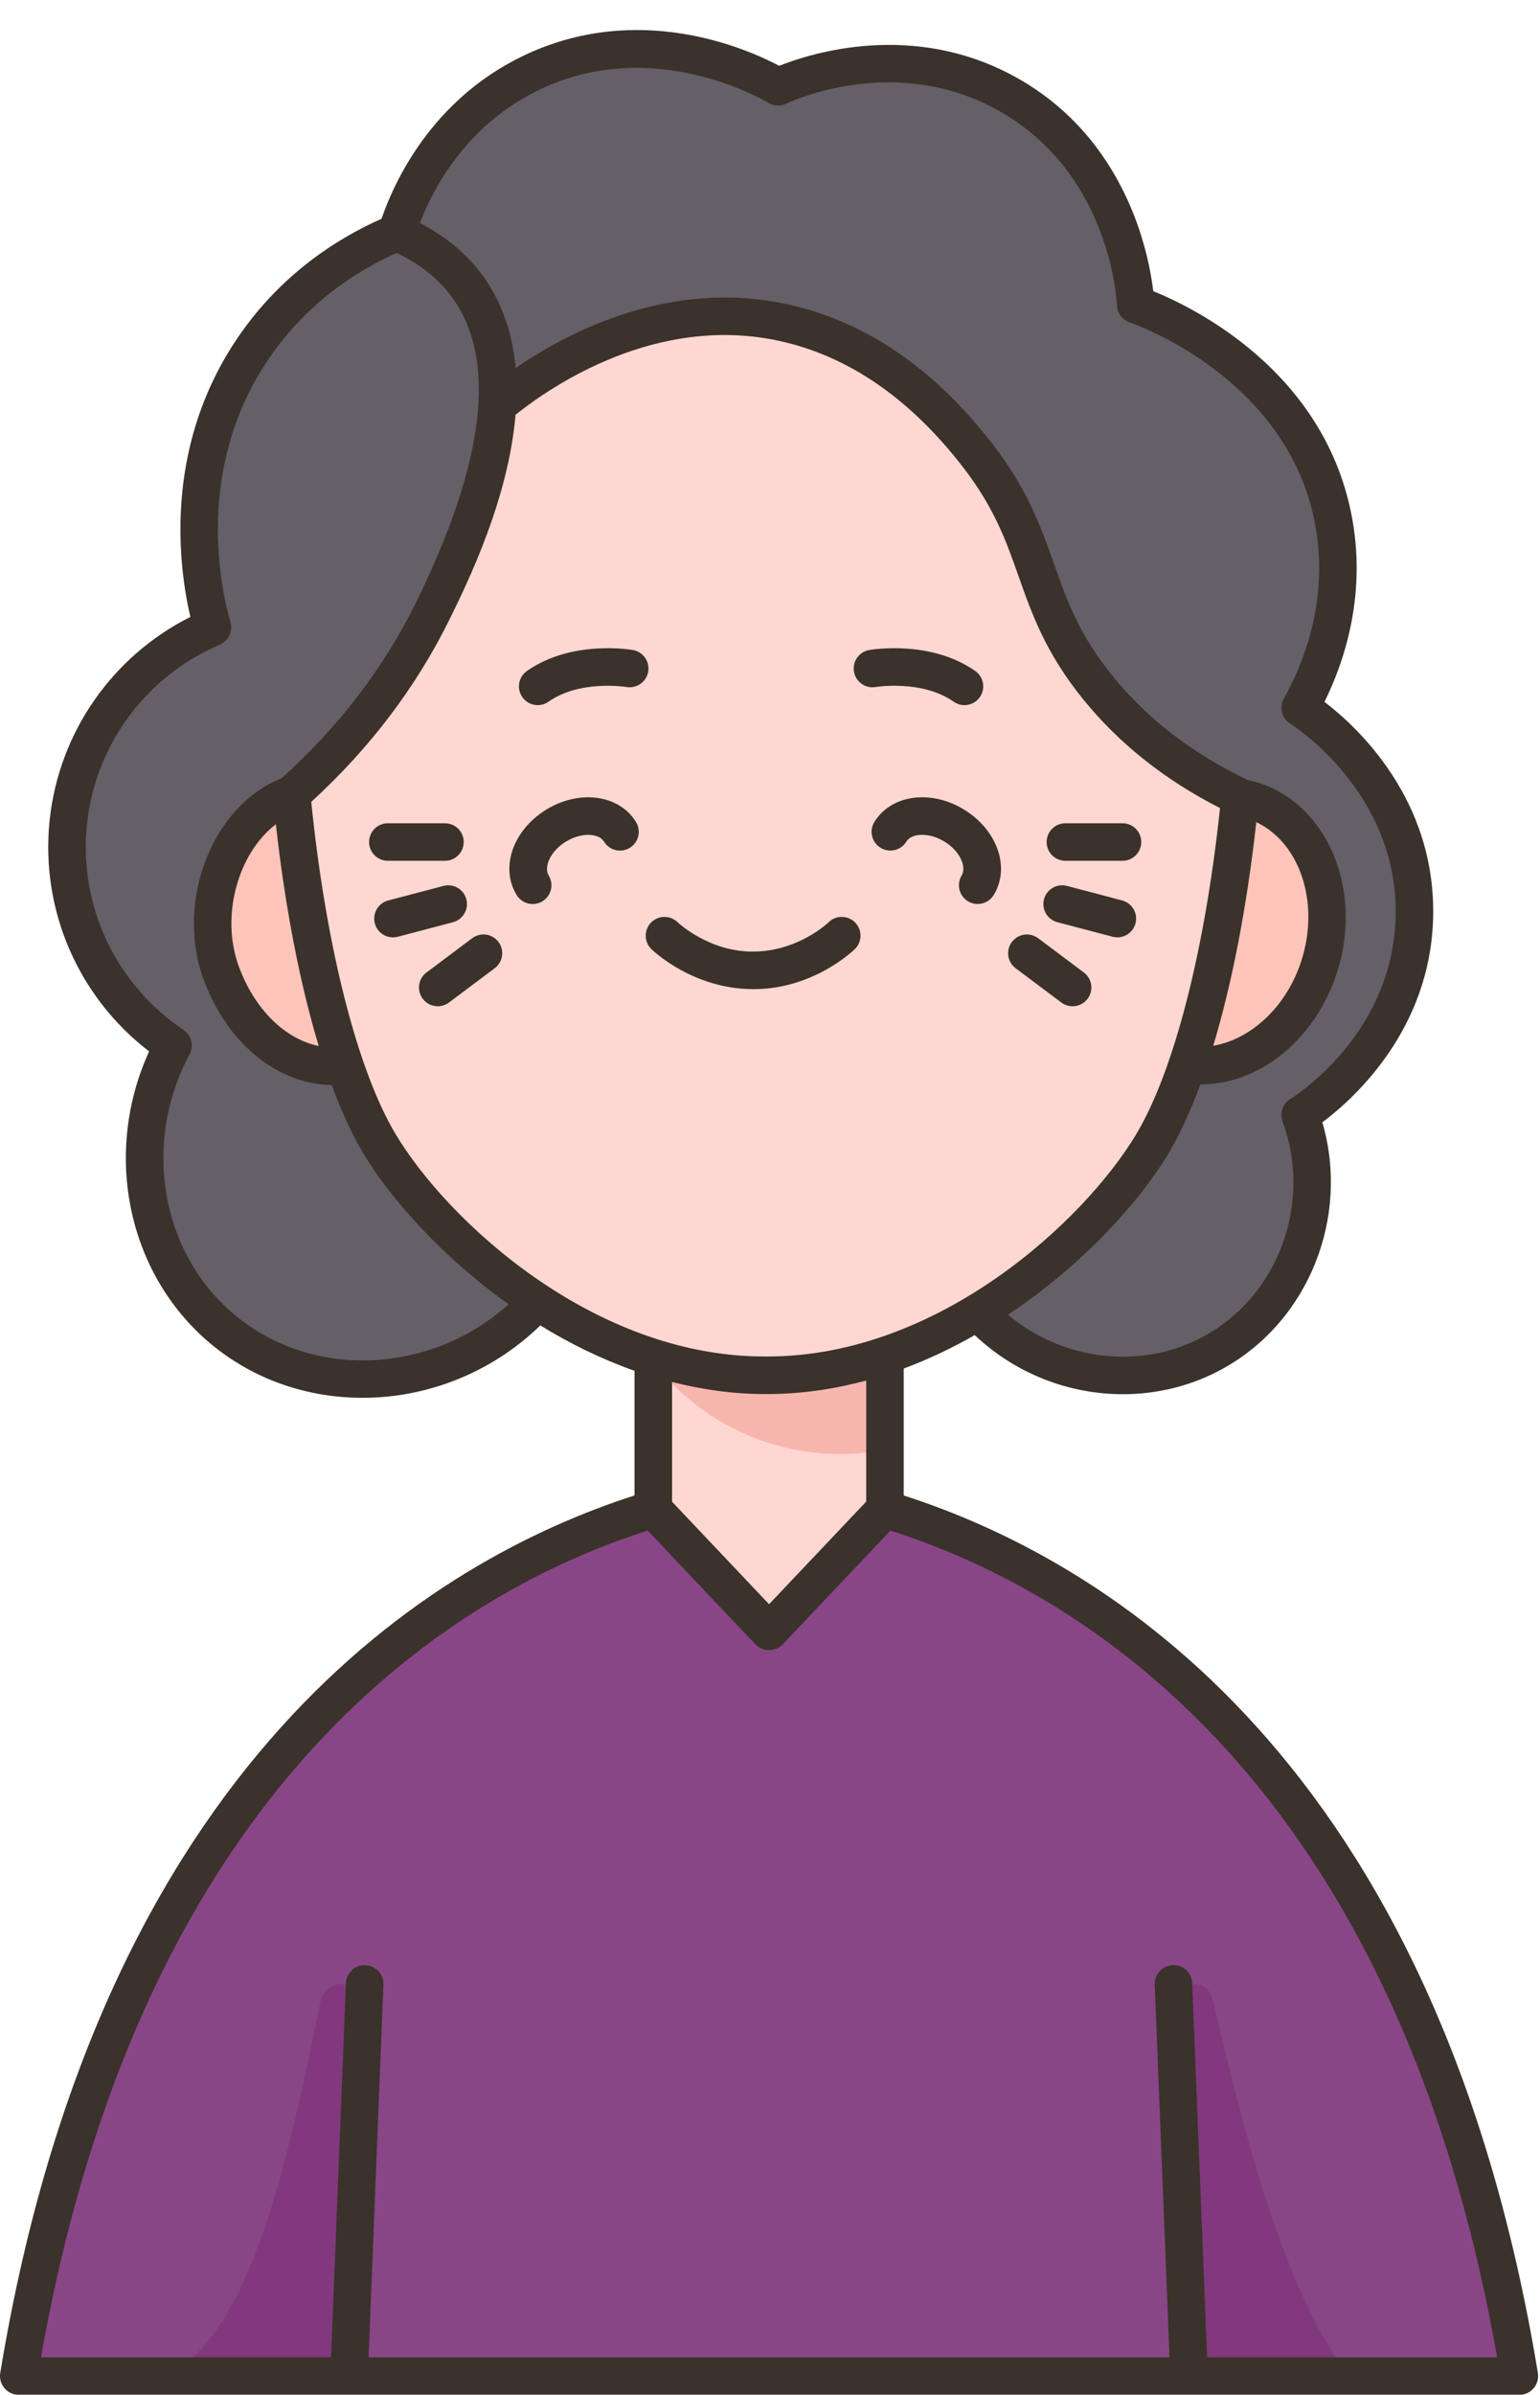 <?xml version="1.0" encoding="UTF-8"?><svg xmlns="http://www.w3.org/2000/svg" xmlns:xlink="http://www.w3.org/1999/xlink" height="127.6" preserveAspectRatio="xMidYMid meet" version="1.0" viewBox="-0.0 -1.6 82.1 127.6" width="82.1" zoomAndPan="magnify"><g><g><g id="change1_1"><path d="M47.18,78.817h-0.01H34.83c-9.71,2.92-28.34,12.85-33.83,46.19h17.61H41h22.39H81 C75.51,91.677,56.89,81.747,47.18,78.817z" fill="#894687"/></g><g id="change2_1"><path d="M34.83,70.727v8.09l6.17,6.52l6.17-6.52h0.01v-8.2C42.645,70.036,38.379,69.853,34.83,70.727z" fill="#ffd7d2"/></g><g id="change3_1"><path d="M75.4,47.217c0.15-7.13-5.81-10.94-6.09-11.11c0.69-1.2,2.74-5.19,1.74-10.16 c-1.65-8.23-10.13-11.19-10.51-11.32c-0.01-0.4-0.45-7.69-6.88-11.24c-5.82-3.22-11.59-0.64-12.18-0.37 c-0.47-0.28-6.67-3.88-13.19-0.72c-5.26,2.55-6.88,7.63-7.13,8.49c-1.59,0.66-5.2,2.42-7.8,6.38 c-4.26,6.49-2.35,13.55-2.03,14.66c-4.26,1.81-7.21,5.79-7.69,10.38c-0.49,4.68,1.67,9.27,5.58,11.9 c-2.79,5.2-1.59,11.55,2.61,15.09c4.75,4,12.31,3.54,16.84-1.44l23.46,0.55c3.26,3.56,8.52,4.41,12.62,2.13 c4.34-2.43,6.33-7.82,4.56-12.63C69.7,57.567,75.27,54.007,75.4,47.217z" fill="#655f68"/></g><g id="change2_2"><path d="M66.18,40.907H66.1c-0.53,5.43-1.5,10.43-2.8,14.22c-0.56,1.67-1.19,3.1-1.87,4.23 c-1.73,2.88-5.07,6.41-9.3,8.95c-1.54,0.93-3.2,1.72-4.95,2.31c-2,0.67-4.1,1.06-6.27,1.06h-0.16c-2.04,0-4.03-0.35-5.92-0.95 c-2.21-0.7-4.28-1.74-6.16-2.97c-3.82-2.48-6.82-5.72-8.43-8.4c-0.67-1.12-1.29-2.53-1.86-4.17c-1.31-3.83-2.3-8.92-2.83-14.45 c4.12-3.66,6.34-7.38,7.52-9.78c0.92-1.87,3.18-6.47,3.43-10.95h0.01c1.05-0.88,7.45-6.08,15.19-4.43 c5.92,1.26,9.47,5.86,10.44,7.11c3.6,4.66,2.66,7.75,6.37,12.34C61.04,38.137,64.05,39.907,66.18,40.907z" fill="#ffd7d2"/></g><g id="change4_1"><path d="M18.38,55.187c-2.76,0.33-5.39-1.68-6.59-4.95c-1.38-3.77,0.47-8.19,3.57-9.43l0.19-0.07 C17.385,46.394,18.205,51.467,18.38,55.187z" fill="#fec4b9"/></g><g id="change4_2"><path d="M70.21,50.237c-1.2,3.27-4.09,5.24-6.85,4.91l-0.06-0.02c0.061-4.39,1.11-9.352,2.8-14.22l0.08,0 c0.31,0.06,0.62,0.14,0.92,0.26C70.21,42.407,71.6,46.467,70.21,50.237z" fill="#fec4b9"/></g><g id="change5_2"><path d="M18.61,125.007l0.782-19.679c0.026-0.661-0.503-1.211-1.164-1.211h0 c-0.554,0-1.03,0.39-1.141,0.932c-1.845,9.015-3.793,17.759-8.235,19.958H18.61z" fill="#82387d"/></g><g id="change5_1"><path d="M63.39,125.007l-0.787-19.81c-0.023-0.589,0.448-1.08,1.038-1.08h0 c0.484,0,0.903,0.338,1.011,0.809c1.916,8.351,4.078,15.867,7.22,20.059L63.39,125.007z" fill="#82387d"/></g><g id="change6_1"><path d="M47.18,70.617v5.02c-0.77,0.16-1.57,0.24-2.39,0.24c-4.05,0-7.66-1.92-9.96-4.89v-0.26 c1.89,0.6,3.88,0.95,5.92,0.95h0.16C43.08,71.677,45.18,71.287,47.18,70.617z" fill="#f7b6ad"/></g></g><g fill="#3a322b" id="change7_1"><path d="M48.178,78.086v-6.764c1.325-0.491,2.588-1.1,3.788-1.781c2.166,2.053,5.023,3.149,7.895,3.149 c1.852,0,3.705-0.451,5.375-1.384c4.555-2.545,6.729-8.07,5.261-13.104c1.648-1.232,5.786-4.924,5.907-10.971 c0.124-6.236-4.026-10.081-5.794-11.432c1.063-2.148,2.286-5.771,1.425-10.047c-1.537-7.633-8.411-10.971-10.552-11.837 c-0.244-2.043-1.457-8.155-7.341-11.408C48.696-0.504,43.247,1.227,41.54,1.908C39.807,0.989,34-1.58,27.852,1.395 c-4.908,2.378-6.875,6.801-7.51,8.66c-2.355,1.047-5.477,2.999-7.822,6.568c-3.8,5.781-2.998,11.957-2.371,14.65 c-4.167,2.092-7.012,6.167-7.502,10.829c-0.501,4.775,1.518,9.418,5.303,12.321c-2.472,5.407-1.177,11.82,3.238,15.542 c2.326,1.96,5.225,2.918,8.15,2.917c3.415,0,6.854-1.321,9.468-3.857c1.555,0.957,3.24,1.787,5.021,2.417v6.643 C23.201,81.5,5.411,92.089,0.013,124.845c-0.048,0.289,0.034,0.585,0.225,0.81c0.19,0.224,0.469,0.353,0.762,0.353h40h40 c0.293,0,0.572-0.129,0.762-0.353c0.19-0.225,0.272-0.521,0.225-0.81C76.591,92.095,58.805,81.504,48.178,78.086z M21.098,58.845 c-2.05-3.42-3.723-10.02-4.505-17.717c3.107-2.841,5.591-6.108,7.373-9.728c0.956-1.942,3.141-6.389,3.517-10.9 c1.982-1.579,7.527-5.333,14.006-3.947c3.692,0.786,7.008,3.056,9.855,6.745c1.672,2.165,2.299,3.94,2.962,5.819 c0.706,1.999,1.435,4.066,3.431,6.534c1.919,2.372,4.378,4.319,7.304,5.806c-0.796,7.551-2.453,14.02-4.471,17.387 c-2.743,4.576-10.505,11.836-19.656,11.836h-0.161C31.603,70.681,23.841,63.421,21.098,58.845z M14.706,42.321 c0.503,4.486,1.291,8.525,2.287,11.815c-1.792-0.366-3.415-1.938-4.262-4.242C11.739,47.192,12.697,43.86,14.706,42.321z M69.275,49.894c-0.838,2.281-2.659,3.902-4.596,4.229c1.002-3.316,1.794-7.391,2.296-11.916 C69.401,43.359,70.434,46.737,69.275,49.894z M28.724,3.196c6.084-2.946,11.993,0.533,12.241,0.682 c0.285,0.173,0.637,0.19,0.938,0.05c0.592-0.276,5.938-2.614,11.271,0.332c6.011,3.323,6.358,10.126,6.371,10.414 c0.017,0.416,0.29,0.778,0.686,0.908c0.083,0.027,8.284,2.816,9.844,10.567c0.852,4.229-0.656,7.748-1.629,9.47 c-0.265,0.468-0.112,1.062,0.346,1.344c0.057,0.035,5.745,3.613,5.613,10.231c-0.125,6.315-5.389,9.625-5.613,9.763 c-0.405,0.249-0.579,0.75-0.415,1.196c1.583,4.309-0.186,9.213-4.116,11.408c-3.344,1.869-7.589,1.37-10.523-1.107 c3.961-2.636,7.001-6,8.548-8.581c0.607-1.014,1.179-2.255,1.706-3.688c3.042-0.003,5.915-2.212,7.16-5.601 c1.567-4.269-0.083-8.907-3.681-10.342c-0.284-0.112-0.596-0.2-0.936-0.274c-2.937-1.392-5.375-3.266-7.243-5.574 c-1.779-2.2-2.421-4.018-3.1-5.942c-0.687-1.945-1.396-3.957-3.265-6.376c-3.145-4.074-6.853-6.591-11.021-7.479 c-6.217-1.321-11.591,1.473-14.417,3.416c-0.159-1.778-0.694-3.494-1.805-4.993c-0.832-1.123-1.948-2.032-3.298-2.738 C23.064,8.502,24.814,5.09,28.724,3.196z M12.478,68.436c-3.913-3.298-4.911-9.126-2.373-13.856 c0.243-0.453,0.103-1.017-0.324-1.303c-3.627-2.435-5.599-6.637-5.144-10.966c0.444-4.228,3.157-7.891,7.081-9.562 c0.465-0.198,0.709-0.712,0.569-1.197c-0.515-1.782-1.897-8.047,1.904-13.832c2.077-3.16,4.858-4.907,6.956-5.842 c1.232,0.586,2.217,1.37,2.93,2.333c2.441,3.294,1.8,8.78-1.906,16.307c-1.717,3.486-4.129,6.632-7.165,9.354l-0.018,0.007 c-3.683,1.467-5.654,6.569-4.135,10.705c1.253,3.412,3.932,5.584,6.833,5.634c0.523,1.419,1.09,2.648,1.694,3.655 c1.44,2.402,4.171,5.482,7.733,8.023C22.976,71.631,16.635,71.94,12.478,68.436z M40.754,72.681h0.161 c1.814,0,3.575-0.266,5.264-0.721v6.452L41,83.88l-5.172-5.462v-6.38C37.414,72.44,39.059,72.681,40.754,72.681z M64.351,124.007 l-0.793-19.933c-0.021-0.552-0.484-0.998-1.039-0.959c-0.552,0.021-0.981,0.487-0.959,1.039l0.79,19.853H41H19.651l0.79-19.853 c0.022-0.552-0.407-1.018-0.959-1.039c-0.541-0.037-1.017,0.407-1.039,0.959l-0.793,19.933H2.185 c5.461-30.893,22.303-40.848,32.344-44.051l5.745,6.065c0.378,0.398,1.074,0.398,1.452,0l5.742-6.063 c10.041,3.201,26.884,13.15,32.347,44.049H64.351z" fill="inherit"/><path d="M46.682,35.007c0.025-0.004,2.472-0.402,4.16,0.784c0.175,0.123,0.375,0.182,0.574,0.182 c0.314,0,0.625-0.148,0.819-0.425c0.318-0.452,0.209-1.075-0.243-1.394c-2.377-1.67-5.52-1.141-5.654-1.118 c-0.543,0.096-0.904,0.612-0.811,1.155S46.141,35.104,46.682,35.007z" fill="inherit"/><path d="M33.745,33.036c-0.133-0.022-3.277-0.552-5.654,1.118c-0.452,0.318-0.561,0.941-0.243,1.394 c0.194,0.277,0.504,0.425,0.819,0.425c0.199,0,0.399-0.059,0.574-0.182c1.68-1.181,4.11-0.79,4.159-0.784 c0.541,0.09,1.06-0.27,1.156-0.813C34.652,33.651,34.289,33.133,33.745,33.036z" fill="inherit"/><path d="M45.59,47.558c-0.387-0.396-1.021-0.402-1.414-0.016c-0.016,0.016-1.625,1.563-4.044,1.563 c-0.006-0.001-0.013-0.001-0.019,0c-2.323,0-3.959-1.535-3.992-1.566c-0.395-0.383-1.026-0.375-1.412,0.019 c-0.386,0.395-0.379,1.027,0.016,1.414c0.089,0.087,2.217,2.134,5.436,2.134c0.01,0.001,0.018,0.001,0.026,0 c3.17,0,5.298-2.047,5.387-2.134C45.969,48.585,45.976,47.952,45.59,47.558z" fill="inherit"/><path d="M51.39,41.535c-0.961-0.589-2.071-0.791-3.043-0.558c-0.747,0.181-1.363,0.615-1.734,1.224 c-0.288,0.472-0.139,1.087,0.333,1.374c0.472,0.288,1.086,0.139,1.375-0.333c0.119-0.194,0.335-0.281,0.496-0.32 c0.454-0.107,1.025,0.01,1.53,0.319c0.869,0.531,1.184,1.379,0.922,1.807c-0.288,0.472-0.139,1.087,0.333,1.375 c0.163,0.1,0.342,0.146,0.52,0.146c0.337,0,0.666-0.17,0.854-0.479C53.87,44.626,53.173,42.625,51.39,41.535z" fill="inherit"/><path d="M32.174,40.978c-0.974-0.233-2.083-0.031-3.043,0.557c-1.784,1.091-2.481,3.093-1.587,4.557 c0.188,0.309,0.518,0.479,0.854,0.479c0.178,0,0.357-0.047,0.52-0.146c0.472-0.288,0.62-0.903,0.333-1.375 c-0.261-0.428,0.053-1.275,0.923-1.808c0.504-0.309,1.076-0.426,1.53-0.318c0.161,0.039,0.376,0.126,0.495,0.32 c0.287,0.471,0.901,0.621,1.375,0.333c0.472-0.287,0.621-0.902,0.333-1.374C33.536,41.593,32.92,41.158,32.174,40.978z" fill="inherit"/><path d="M20.677,44.267h3.044c0.552,0,1-0.447,1-1s-0.448-1-1-1h-3.044c-0.552,0-1,0.447-1,1 S20.125,44.267,20.677,44.267z" fill="inherit"/><path d="M24.861,46.318c-0.141-0.533-0.684-0.854-1.222-0.712l-2.944,0.775 c-0.534,0.141-0.853,0.688-0.712,1.222c0.118,0.448,0.523,0.745,0.966,0.745c0.084,0,0.17-0.011,0.255-0.033l2.944-0.775 C24.682,47.399,25.002,46.852,24.861,46.318z" fill="inherit"/><path d="M25.174,48.392l-2.437,1.827c-0.442,0.331-0.531,0.958-0.2,1.399c0.196,0.263,0.497,0.4,0.801,0.4 c0.208,0,0.419-0.065,0.599-0.2l2.437-1.827c0.442-0.331,0.531-0.958,0.2-1.399C26.243,48.15,25.617,48.062,25.174,48.392z" fill="inherit"/><path d="M56.798,44.267h3.044c0.552,0,1-0.447,1-1s-0.448-1-1-1h-3.044c-0.552,0-1,0.447-1,1 S56.245,44.267,56.798,44.267z" fill="inherit"/><path d="M56.37,47.539l2.944,0.775c0.085,0.022,0.171,0.033,0.255,0.033c0.443,0,0.848-0.297,0.966-0.745 c0.141-0.534-0.178-1.081-0.712-1.222l-2.944-0.775c-0.535-0.143-1.081,0.179-1.222,0.712 C55.517,46.852,55.837,47.399,56.37,47.539z" fill="inherit"/><path d="M56.582,51.819c0.18,0.135,0.391,0.2,0.599,0.2c0.304,0,0.604-0.138,0.801-0.4 c0.332-0.441,0.242-1.068-0.2-1.399l-2.437-1.827c-0.442-0.33-1.069-0.242-1.4,0.2c-0.332,0.441-0.242,1.068,0.2,1.399 L56.582,51.819z" fill="inherit"/></g></g></svg>